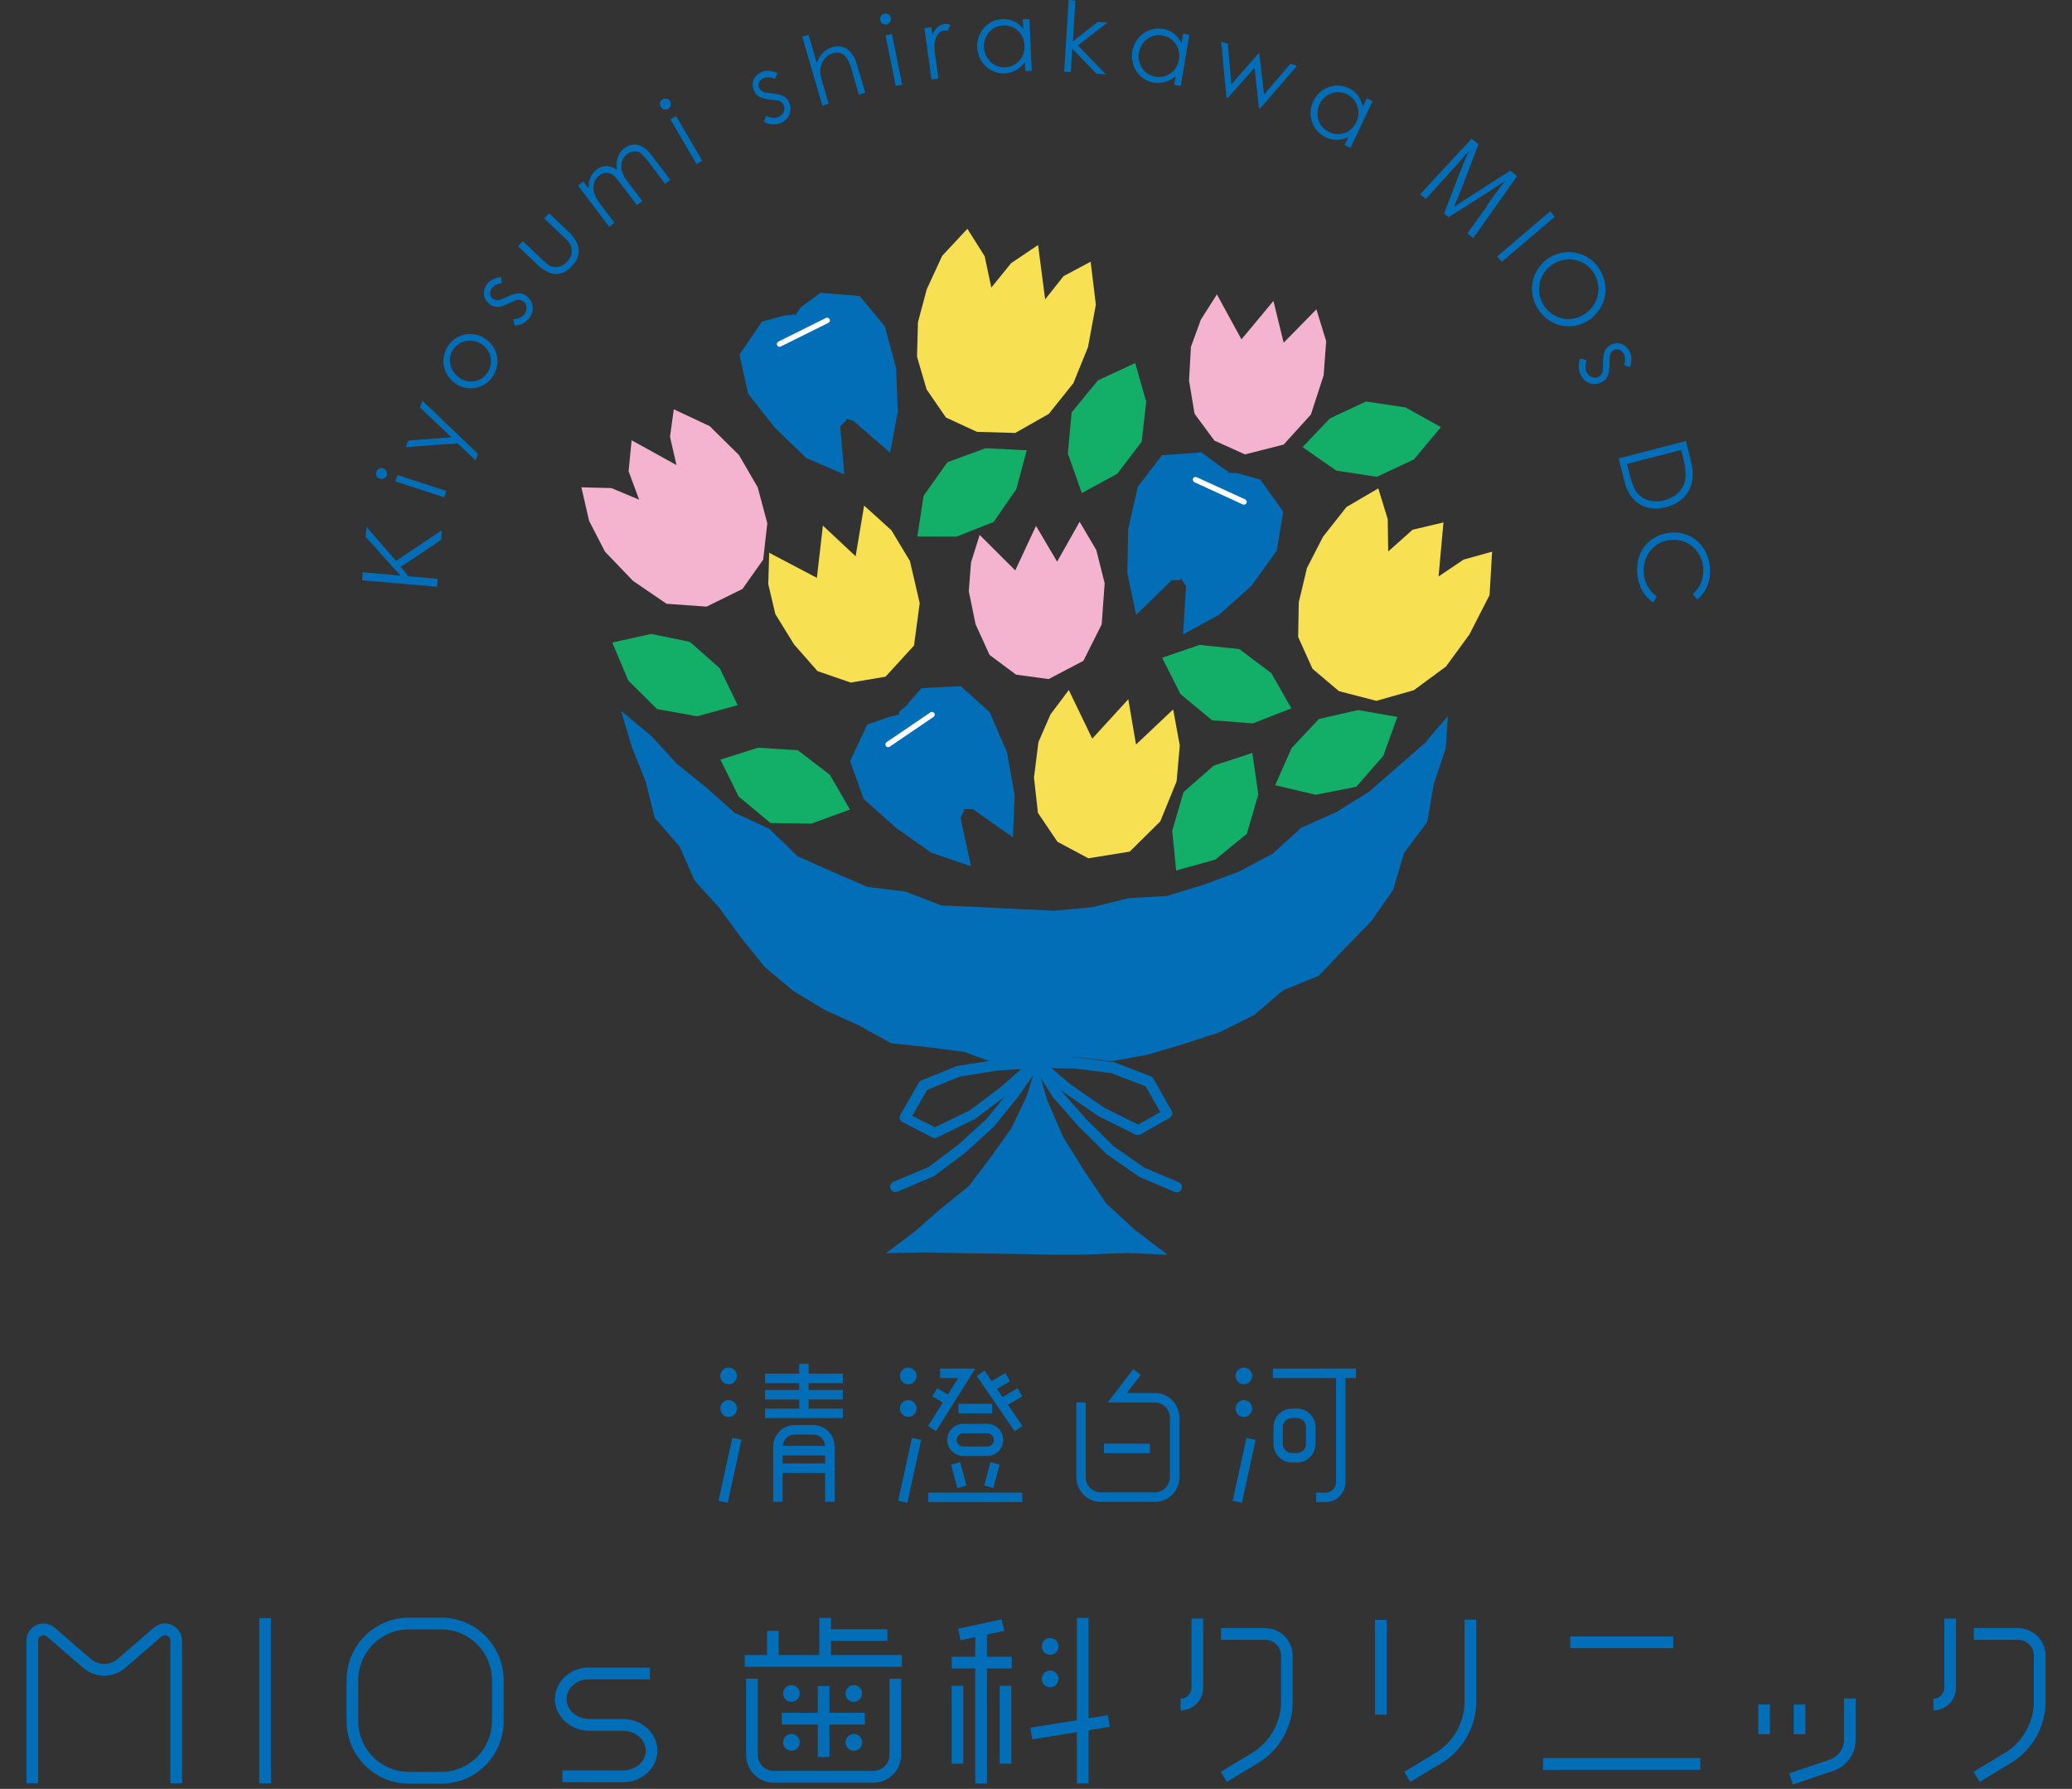<svg width="190" height="164" viewBox="0 0 190 164" fill="none" xmlns="http://www.w3.org/2000/svg">
<rect x="0" y="0" width="190" height="164" fill="#333333" stroke="none"/>
<g clip-path="url(#clip0_13896_251)">
<path d="M130.806 67.994L128.164 70.295L125.522 72.597L122.548 74.447L119.343 75.874L116.702 78.263L113.612 79.909L110.335 81.118L107 82.137L103.492 82.341L100.143 83.171L96.707 83.492L93.257 83.332L89.821 83.157L86.328 83.011L83.065 81.744L79.543 81.307L76.324 79.923L73.133 78.496L70.549 75.99L67.373 74.519L64.76 72.189L62.061 70.018L59.708 67.455L56.95 65.168L57.946 68.504L59.202 71.635L60.039 74.985L62.321 77.607L63.692 80.724L65.973 83.244L67.965 85.968L70.116 88.634L72.729 90.833L75.645 92.596L78.734 93.994L81.723 95.64L85.144 96.004L88.45 96.441L90.688 97.271L87.771 97.723L84.494 99.048C84.393 99.092 84.307 99.165 84.263 99.252L82.56 102.195C82.488 102.311 82.473 102.442 82.517 102.573C82.56 102.704 82.647 102.806 82.762 102.865L85.49 104.278C85.49 104.278 85.635 104.336 85.707 104.336C85.779 104.336 85.851 104.321 85.909 104.292L89.403 102.588L92.117 100.549L90.428 102.617L87.858 104.948L85.159 106.987L81.925 108.341C81.679 108.443 81.564 108.735 81.665 108.982C81.737 109.172 81.925 109.288 82.112 109.288C82.17 109.288 82.242 109.288 82.3 109.245L85.635 107.832L88.479 105.705L91.135 103.287L93.387 100.52L94.759 98.539L94.152 100.49L92.737 103.447L90.832 106.113L88.84 108.735L86.284 110.803L83.83 112.944L81.246 114.882L84.927 114.809L88.609 114.896L92.29 114.94L95.971 115.013H99.652L103.348 114.867L107.073 115.027L104.128 112.799L101.443 110.337L99.407 107.322L97.487 104.234L96.043 100.898L95.423 98.801L96.592 100.636L98.945 103.302L101.515 105.836L104.474 107.89L107.708 109.274C107.708 109.274 107.838 109.317 107.895 109.317C108.083 109.317 108.256 109.201 108.343 109.026C108.444 108.778 108.343 108.487 108.083 108.385L104.936 107.045L102.121 105.093L99.638 102.632L97.343 100.039L97.242 99.879L97.603 100.185L100.778 102.355L104.128 104.015C104.128 104.015 104.272 104.059 104.344 104.059C104.431 104.059 104.503 104.044 104.575 104.001L107.246 102.486C107.361 102.428 107.434 102.311 107.477 102.195C107.506 102.064 107.491 101.932 107.434 101.83L105.773 98.888C105.716 98.786 105.629 98.713 105.528 98.67L102.121 97.373L98.555 96.922H98.339L98.483 96.878L101.962 97.286L105.355 96.66L108.661 95.669L111.938 94.591L115.013 93.033L117.654 90.79L120.931 89.449L123.328 86.93L125.753 84.439L127.745 81.584L128.756 78.175L130.878 75.35L131.47 71.883L132.567 68.62L132.769 65.649L130.806 67.921V67.994ZM88.912 101.801L85.722 103.345L83.657 102.282L85.014 99.922L88.031 98.684L91.51 98.145L93.632 98L91.9 99.558L88.926 101.801H88.912ZM101.904 98.378L105.052 99.587L106.394 101.947L104.373 103.098L101.313 101.583L98.238 99.471L96.419 97.927L98.526 97.956L101.933 98.378H101.904Z" fill="#036EB8"/>
<path d="M55.477 50.573L54.019 47.747L53.312 44.674L56.069 44.747L58.61 45.81L57.642 43.203L57.917 40.362L62.031 42.635L61.439 40.042L61.786 37.522L65.077 39.066L67.762 41.717L69.48 44.674L70.361 47.966L69.985 51.301L68.08 53.996L64.788 55.613L61.121 55.351L58.047 53.253L55.477 50.573Z" fill="#F4B4D0"/>
<path d="M84.984 26.51L86.399 23.451L88.708 20.975L90.296 23.495L90.903 26.364L92.722 24.121L95.19 22.461L95.84 27.442L97.529 25.316L100.012 23.99L100.488 27.938L99.767 31.827L98.424 35.133L96.172 37.944L93.097 39.692L89.589 39.59L86.745 38.279L84.969 35.701L84.089 32.701L84.175 29.54L84.984 26.51Z" fill="#F7E052"/>
<path d="M88.838 54.2L89.04 51.563L89.834 49.043L93.097 52.292L95.002 48.213L96.937 51.49L99.001 47.834L100.531 50.427L101.296 53.471L101.022 57.244L99.347 60.58L96.157 62.255L93.169 61.847L90.743 60.041L89.459 57.23L88.838 54.2Z" fill="#F4B4D0"/>
<path d="M109.207 31.797L110.117 29.307L111.589 26.991L113.841 31.113L116.772 27.588L117.71 31.419L120.713 28.36L121.608 31.273L121.377 34.405L120.208 38.002L117.71 40.755L114.159 41.658L111.358 40.391L109.539 37.93L109.034 34.885L109.207 31.797Z" fill="#F4B4D0"/>
<path d="M71.097 56.297L70.447 53.544L70.534 50.675L74.908 52.976L75.457 48.184L78.459 50.995L79.239 46.349L81.736 48.606L83.44 51.432L84.335 55.292L83.815 59.181L81.202 62.036L78.012 62.575L74.966 61.526L72.815 59.079L71.097 56.297Z" fill="#F7E052"/>
<path d="M95.221 68.037L96.332 65.489L98.007 63.26L100.158 67.717L103.464 64.105L104.171 68.256L107.578 65.037L108.184 68.343L107.896 71.621L106.394 75.306L103.594 78.073L99.797 78.685L96.967 77.17L95.177 74.519L94.816 71.286L95.221 68.037Z" fill="#F7E052"/>
<path d="M121.32 49.204L123.471 46.48L126.387 44.776L127.253 47.587L127.297 50.558L129.534 48.563L132.364 47.893L131.916 52.845L134.211 51.301L136.824 50.573L136.593 54.549L134.746 58.162L132.595 61.104L129.65 63.274L126.214 64.25L122.778 63.362L120.353 61.308L119.039 58.395L119.097 55.205L119.847 52.073L121.32 49.204Z" fill="#F7E052"/>
<path d="M88.42 74.301L88.074 74.971L89.041 79.413L85.374 78.161L82.141 75.874L79.181 73.223L77.954 69.771L79.528 66.421L81.592 65.707L82.501 65.489L82.429 65.372L82.386 65.314L83.064 64.731L84.494 63.085L88.103 62.91L90.759 65.299L92.332 68.955L93.04 72.888L92.881 76.763L89.2 74.17L88.319 74.184L88.42 74.301Z" fill="#036EB8"/>
<path d="M81.432 68.504C81.345 68.504 81.273 68.46 81.23 68.387C81.158 68.271 81.186 68.11 81.302 68.037L85.33 65.299C85.445 65.226 85.604 65.255 85.676 65.372C85.748 65.489 85.719 65.649 85.604 65.722L81.576 68.46C81.576 68.46 81.49 68.504 81.432 68.504Z" fill="white"/>
<path d="M77.507 38.367L78.257 38.585L81.621 41.498L82.329 37.74L82.17 33.735L81.13 29.904L78.82 27.136L75.226 26.845L73.45 28.156L72.916 28.928L72.829 28.753L72.873 28.84L71.992 28.913L69.87 29.481L67.806 32.526L68.614 36.109L71.068 39.226L73.941 41.994L77.42 43.494L77.045 39.095L77.608 38.512L77.507 38.367Z" fill="#036EB8"/>
<path d="M71.474 31.797C71.387 31.797 71.3 31.739 71.257 31.652C71.199 31.521 71.257 31.375 71.373 31.317L75.747 29.146C75.862 29.088 76.021 29.146 76.079 29.263C76.136 29.394 76.079 29.54 75.963 29.598L71.589 31.768C71.589 31.768 71.517 31.797 71.474 31.797Z" fill="white"/>
<path d="M108.255 52.976L108.761 53.734L108.486 58.162L111.778 56.37L114.752 53.705L117.076 50.486L117.668 46.902L115.575 43.975L113.481 43.377L112.601 43.334L112.644 43.246L111.908 42.751L110.175 41.469L106.552 41.731L104.329 44.645L103.448 48.534L103.376 52.525L104.184 56.37L107.447 53.18H108.212L108.255 52.976Z" fill="#036EB8"/>
<path d="M114.073 46.276C114.073 46.276 114.001 46.276 113.972 46.247L109.526 44.208C109.396 44.149 109.353 44.004 109.396 43.873C109.454 43.742 109.598 43.698 109.728 43.742L114.175 45.781C114.304 45.839 114.348 45.985 114.304 46.116C114.261 46.203 114.175 46.261 114.073 46.261V46.276Z" fill="white"/>
<path d="M126.244 43.712L122.534 43.144L119.444 40.989L121.956 38.352L125.262 36.808L128.871 37.347L132.134 39.153L129.651 42.125L126.244 43.712Z" fill="#13AE67"/>
<path d="M124.366 72.131L120.642 72.859L116.932 71.985L118.433 68.591L120.945 65.911L124.525 65.095L128.134 65.722L126.849 69.29L124.366 72.131Z" fill="#13AE67"/>
<path d="M98.265 37.813L100.676 34.871L104.098 33.283L105.108 36.837L104.69 40.493L102.452 43.435L99.204 45.198L97.919 41.586L98.265 37.813Z" fill="#13AE67"/>
<path d="M111.142 66.027L108.254 63.639L106.565 60.303L109.987 59.123L113.639 59.502L116.584 61.716L118.418 64.935L114.881 66.319L111.142 66.027Z" fill="#13AE67"/>
<path d="M86.876 42.372L90.383 41.09L94.151 41.28L93.198 44.834L91.12 47.849L87.727 49.189H84.118L84.696 45.446L86.876 42.372Z" fill="#13AE67"/>
<path d="M70.65 75.452L67.734 73.019L66.06 69.64L69.51 68.547L73.162 68.78L76.093 71.024L77.941 74.213L74.404 75.51L70.65 75.452Z" fill="#13AE67"/>
<path d="M60.255 65.008L57.613 62.386L56.141 58.905L59.706 58.118L63.272 58.846L66.001 61.264L67.646 64.644L63.936 65.663L60.255 65.008Z" fill="#13AE67"/>
<path d="M114.333 76.442L111.446 78.802L107.851 79.807L107.49 76.165L108.53 72.611L111.316 70.179L114.838 69.028L115.387 72.83L114.333 76.442Z" fill="#13AE67"/>
<path d="M33.202 53.195L33.26 52.467L36.739 52.772C36.493 52.51 36.277 52.277 36.089 52.073L33.534 49.218L33.606 48.301L36.32 51.418L40.521 48.606L40.449 49.495L36.739 51.971L37.461 52.831L40.131 53.064L40.074 53.792L33.188 53.195H33.202Z" fill="#036EB8"/>
<path d="M35.137 42.926C35.397 43.013 35.541 43.305 35.469 43.567C35.382 43.829 35.093 43.975 34.833 43.887C34.559 43.8 34.429 43.509 34.516 43.261C34.602 42.999 34.877 42.839 35.137 42.926ZM36.263 44.135L36.45 43.552L40.925 45.009L40.738 45.592L36.263 44.135Z" fill="#036EB8"/>
<path d="M37.214 41.003L37.43 40.391L41.386 40.086L38.513 37.347L38.73 36.735L43.826 41.6L43.609 42.212L41.963 40.639L37.214 40.989V41.003Z" fill="#036EB8"/>
<path d="M44.317 30.938C45.486 31.579 45.992 33.05 45.313 34.303C44.635 35.556 43.148 35.934 41.978 35.293C40.795 34.638 40.289 33.167 40.968 31.914C41.646 30.661 43.148 30.283 44.331 30.938H44.317ZM42.267 34.74C43.177 35.235 44.274 34.958 44.794 34.011C45.299 33.079 44.938 31.972 44.028 31.477C43.105 30.967 41.95 31.288 41.473 32.176C40.982 33.079 41.358 34.215 42.282 34.725L42.267 34.74Z" fill="#036EB8"/>
<path d="M47.088 29.277C47.535 29.234 47.882 29.074 48.098 28.797C48.373 28.418 48.344 27.894 47.983 27.632C47.766 27.471 47.463 27.442 47.218 27.559C46.092 28.083 45.557 28.374 44.893 27.879C44.287 27.428 44.229 26.67 44.648 26.073C44.951 25.651 45.384 25.49 45.933 25.388L46.02 25.942C45.63 26.015 45.312 26.131 45.096 26.437C44.865 26.758 44.893 27.18 45.182 27.384C45.37 27.53 45.673 27.559 45.904 27.471C47.059 26.976 47.607 26.627 48.286 27.136C48.878 27.573 49.066 28.433 48.56 29.117C48.257 29.54 47.737 29.831 47.189 29.846L47.059 29.277H47.088Z" fill="#036EB8"/>
<path d="M49.919 20.014L50.352 19.548L52.127 21.237C53.282 22.33 53.369 23.408 52.445 24.398C51.521 25.389 50.438 25.374 49.283 24.267L47.508 22.577L47.941 22.111L49.615 23.699C49.976 24.049 50.28 24.325 50.568 24.427C51.074 24.602 51.608 24.427 52.012 23.99C52.315 23.67 52.459 23.276 52.431 22.927C52.402 22.373 52.055 22.067 51.564 21.601L49.89 20.014H49.919Z" fill="#036EB8"/>
<path d="M58.883 18.441L58.407 18.805L56.934 16.867C56.718 16.576 56.501 16.358 56.371 16.197C56.039 15.804 55.433 15.702 54.942 16.081C54.61 16.343 54.408 16.751 54.408 17.203C54.408 17.756 54.697 18.237 55.13 18.819L56.343 20.422L55.866 20.786L53.008 17.013L53.484 16.649L53.975 17.29C53.946 16.547 54.163 15.964 54.697 15.556C55.274 15.12 55.91 15.105 56.574 15.556C56.444 14.697 56.703 14.012 57.252 13.59C58.032 12.993 58.956 13.168 59.764 14.246L61.467 16.489L60.991 16.853L59.432 14.784C59.215 14.508 59.013 14.318 58.898 14.173C58.623 13.852 58.032 13.736 57.512 14.114C57.05 14.479 56.848 15.076 57.035 15.702C57.151 16.096 57.382 16.445 57.656 16.795L58.912 18.441H58.883Z" fill="#036EB8"/>
<path d="M61.438 9.278C61.582 9.512 61.496 9.832 61.265 9.978C61.034 10.123 60.716 10.036 60.586 9.788C60.442 9.541 60.529 9.235 60.759 9.104C60.99 8.958 61.308 9.031 61.452 9.278H61.438ZM61.481 10.954L62.001 10.648L64.397 14.741L63.878 15.047L61.481 10.954Z" fill="#036EB8"/>
<path d="M70.26 10.619C70.664 10.822 71.039 10.866 71.371 10.735C71.804 10.56 72.05 10.094 71.876 9.672C71.775 9.41 71.53 9.235 71.27 9.206C70.043 9.06 69.437 9.031 69.119 8.259C68.83 7.56 69.177 6.875 69.841 6.598C70.317 6.409 70.765 6.482 71.284 6.7L71.068 7.225C70.707 7.079 70.375 7.021 70.014 7.166C69.653 7.312 69.466 7.691 69.596 8.026C69.682 8.244 69.927 8.434 70.173 8.477C71.415 8.652 72.064 8.652 72.382 9.439C72.656 10.123 72.382 10.954 71.602 11.274C71.111 11.478 70.534 11.449 70.058 11.172L70.245 10.619H70.26Z" fill="#036EB8"/>
<path d="M73.564 3.365L74.142 3.19L74.893 5.768C75.181 5.011 75.643 4.53 76.307 4.326C77.289 4.035 78.184 4.53 78.574 5.885L79.339 8.507L78.761 8.681L78.04 6.205C77.722 5.127 77.231 4.632 76.351 4.894C75.86 5.04 75.528 5.375 75.34 5.87C75.138 6.409 75.21 6.875 75.427 7.604L75.99 9.512L75.412 9.686L73.564 3.365Z" fill="#036EB8"/>
<path d="M81.692 1.646C81.75 1.923 81.562 2.185 81.303 2.243C81.028 2.301 80.768 2.112 80.711 1.85C80.653 1.573 80.841 1.311 81.1 1.253C81.375 1.194 81.635 1.369 81.692 1.646ZM81.201 3.234L81.793 3.117L82.732 7.764L82.14 7.88L81.201 3.234Z" fill="#036EB8"/>
<path d="M85.488 3.175C85.763 2.607 86.109 2.272 86.586 2.199C86.86 2.156 87.004 2.229 87.149 2.287L86.903 2.84C86.831 2.811 86.701 2.782 86.571 2.797C86.138 2.855 85.792 3.292 85.705 3.962C85.662 4.268 85.705 4.763 85.806 5.404L86.051 7.196L85.416 7.283L84.767 2.578L85.402 2.491L85.503 3.175H85.488Z" fill="#036EB8"/>
<path d="M93.804 1.777L94.396 1.748L94.612 6.496L94.02 6.525L93.977 5.71C93.486 6.365 92.865 6.686 92.129 6.729C90.758 6.788 89.675 5.681 89.603 4.341C89.545 2.986 90.556 1.806 91.913 1.748C92.678 1.719 93.342 2.01 93.833 2.651L93.789 1.792L93.804 1.777ZM90.224 4.326C90.267 5.36 91.104 6.22 92.158 6.176C93.125 6.132 94.006 5.36 93.948 4.18C93.905 3.088 93.053 2.287 91.999 2.33C90.917 2.374 90.18 3.306 90.224 4.326Z" fill="#036EB8"/>
<path d="M98.006 0L98.612 0.044L98.381 3.787L100.662 2.01L101.557 2.068L98.843 4.166L101.413 6.817L100.546 6.759L98.323 4.472L98.193 6.613L97.587 6.569L97.991 0L98.006 0Z" fill="#036EB8"/>
<path d="M108.471 3.088L109.062 3.19L108.268 7.88L107.677 7.778L107.806 6.977C107.2 7.501 106.507 7.691 105.785 7.574C104.428 7.341 103.606 6.03 103.837 4.69C104.068 3.35 105.309 2.418 106.652 2.651C107.402 2.782 107.98 3.219 108.341 3.947L108.485 3.088H108.471ZM104.428 4.807C104.255 5.826 104.89 6.846 105.93 7.035C106.883 7.196 107.908 6.627 108.11 5.477C108.297 4.399 107.633 3.438 106.594 3.248C105.526 3.059 104.602 3.816 104.443 4.821L104.428 4.807Z" fill="#036EB8"/>
<path d="M111.979 3.816L112.586 4.006L112.918 7.735L115.386 4.909L115.487 4.938L115.906 8.681L118.331 5.841L118.938 6.03L115.56 9.934L115.444 9.905L115.04 6.205L112.586 8.987L112.47 8.944L111.979 3.802V3.816Z" fill="#036EB8"/>
<path d="M125.334 9.016L125.868 9.279L123.833 13.561L123.299 13.299L123.645 12.57C122.909 12.905 122.202 12.905 121.538 12.57C120.296 11.973 119.849 10.473 120.44 9.264C121.018 8.04 122.461 7.487 123.689 8.084C124.381 8.419 124.815 9.002 124.959 9.803L125.334 9.016ZM121.003 9.555C120.556 10.488 120.902 11.653 121.855 12.104C122.721 12.527 123.862 12.265 124.367 11.201C124.843 10.211 124.454 9.104 123.501 8.638C122.519 8.172 121.436 8.638 121.003 9.555Z" fill="#036EB8"/>
<path d="M136.348 18.834C137.026 17.887 137.56 17.144 138.022 16.591H138.008C137.358 17.028 136.737 17.435 135.914 17.96L132.825 19.912L132.421 19.577L133.691 16.256C134.067 15.294 134.355 14.581 134.702 13.852H134.687C134.153 14.464 133.489 15.221 132.782 15.993L130.746 18.237L130.227 17.814L134.947 12.716L135.568 13.226L134.225 16.765C133.893 17.625 133.634 18.251 133.33 18.936L133.359 18.965C133.994 18.513 134.5 18.193 135.308 17.683L138.498 15.644L139.105 16.154L135.092 21.834L134.557 21.397L136.376 18.878L136.348 18.834Z" fill="#036EB8"/>
<path d="M142.151 19.373L142.57 19.868L137.705 24.005L137.286 23.509L142.151 19.373Z" fill="#036EB8"/>
<path d="M145.877 29.219C144.376 30.355 142.326 30.079 141.185 28.549C140.001 26.976 140.377 24.908 141.806 23.815C143.322 22.665 145.386 22.956 146.498 24.427C147.667 25.986 147.393 28.054 145.877 29.205V29.219ZM142.21 24.354C140.954 25.316 140.81 26.991 141.676 28.156C142.571 29.35 144.217 29.642 145.487 28.666C146.772 27.69 146.873 25.971 146.021 24.835C145.17 23.713 143.509 23.364 142.21 24.354Z" fill="#036EB8"/>
<path d="M145.5 33.021C145.341 33.458 145.341 33.837 145.5 34.143C145.717 34.55 146.208 34.754 146.597 34.536C146.843 34.405 146.987 34.143 146.987 33.88C147.002 32.628 146.973 32.016 147.695 31.623C148.344 31.273 149.066 31.535 149.412 32.176C149.658 32.628 149.629 33.094 149.47 33.647L148.936 33.487C149.037 33.108 149.066 32.773 148.878 32.424C148.691 32.074 148.301 31.929 147.983 32.089C147.767 32.205 147.608 32.468 147.608 32.715C147.565 33.982 147.637 34.623 146.886 35.031C146.237 35.381 145.385 35.191 144.981 34.434C144.735 33.968 144.692 33.385 144.908 32.875L145.471 33.006L145.5 33.021Z" fill="#036EB8"/>
<path d="M154.596 40.435L154.986 41.965C155.159 42.649 155.289 43.29 155.188 43.975C155.029 45.213 154.134 46.145 152.777 46.495C151.016 46.946 149.485 46.189 148.98 44.193L148.432 42.023L154.596 40.435ZM149.413 43.421C149.716 44.601 150.005 45.358 150.828 45.737C151.348 45.985 151.954 46.028 152.604 45.868C153.224 45.708 153.744 45.388 154.105 44.936C154.726 44.149 154.654 43.217 154.322 41.877L154.163 41.251L149.197 42.533L149.428 43.45L149.413 43.421Z" fill="#036EB8"/>
<path d="M155.23 54.462C155.923 53.85 156.241 53.02 156.183 52.102C156.082 50.588 154.884 49.379 153.267 49.495C151.693 49.597 150.625 50.893 150.726 52.51C150.784 53.399 151.202 54.142 151.924 54.695L151.578 55.234C150.712 54.622 150.206 53.69 150.134 52.51C149.99 50.369 151.405 48.956 153.267 48.825C155.144 48.694 156.659 50.063 156.804 52.059C156.876 53.239 156.486 54.258 155.649 54.957L155.23 54.477V54.462Z" fill="#036EB8"/>
<path d="M15.781 148.979C15.22 148.716 14.581 148.808 14.112 149.216L10.799 152.079C10.081 152.697 9.038 152.697 8.32 152.079L5.007 149.216C4.538 148.808 3.899 148.723 3.338 148.979C2.777 149.243 2.425 149.789 2.425 150.414V163.482H3.494V150.414C3.494 150.118 3.716 149.993 3.781 149.96C3.847 149.927 4.088 149.841 4.31 150.032L7.623 152.895C8.744 153.862 10.375 153.862 11.496 152.895L14.809 150.032C15.031 149.841 15.273 149.927 15.338 149.96C15.403 149.993 15.625 150.118 15.625 150.414V163.482H16.694V150.414C16.694 149.789 16.342 149.243 15.781 148.979Z" fill="#036EB8"/>
<path d="M40.492 148.302H37.473C34.329 148.302 31.779 150.881 31.779 154.046V157.771C31.779 160.942 34.336 163.515 37.473 163.515H40.492C43.636 163.515 46.186 160.936 46.186 157.771V154.046C46.186 150.875 43.629 148.302 40.492 148.302ZM45.116 157.771C45.116 160.344 43.042 162.436 40.492 162.436H37.473C34.923 162.436 32.849 160.344 32.849 157.771V154.046C32.849 151.473 34.923 149.381 37.473 149.381H40.492C43.042 149.381 45.116 151.473 45.116 154.046V157.771Z" fill="#036EB8"/>
<path d="M24.846 148.348H23.776V163.482H24.846V148.348Z" fill="#036EB8"/>
<path d="M57.128 157.593H54.043C52.895 157.593 51.956 156.777 51.956 155.777C51.956 154.777 52.863 153.961 53.9 153.961H59.6V152.882H53.9C52.269 152.882 50.887 154.211 50.887 155.777C50.887 157.343 52.302 158.672 54.043 158.672H57.128C58.276 158.672 59.215 159.488 59.215 160.488C59.215 161.489 58.282 162.305 57.128 162.305H51.572V163.384H57.128C58.869 163.384 60.284 162.087 60.284 160.488C60.284 158.889 58.869 157.593 57.128 157.593Z" fill="#036EB8"/>
<path d="M76.198 150.434H81.37V149.361H76.198V148.328H75.128V151.723H71.404V149.512H70.335V151.723H68.287V152.803H82.7V151.723H76.198V150.434Z" fill="#036EB8"/>
<path d="M71.685 158.1H74.991V161.074H76.061V158.1H79.302V157.021H76.061V154.566H74.991V157.021H71.685V158.1Z" fill="#036EB8"/>
<path d="M81.565 160.87C81.565 161.686 80.906 162.351 80.097 162.351H70.954C70.145 162.351 69.487 161.686 69.487 160.87V153.895H68.417V160.87C68.417 162.285 69.558 163.43 70.954 163.43H80.097C81.499 163.43 82.634 162.278 82.634 160.87V153.895H81.565V160.87Z" fill="#036EB8"/>
<path d="M90.5 149.848L92.078 149.512L91.85 148.453L87.858 149.315L88.08 150.374L89.43 150.078V151.881H87.272V152.96H89.43V163.496H90.5V152.96H92.776V151.881H90.5V149.848Z" fill="#036EB8"/>
<path d="M88.335 154.546H87.266V161.686H88.335V154.546Z" fill="#036EB8"/>
<path d="M92.737 154.546H91.667V161.686H92.737V154.546Z" fill="#036EB8"/>
<path d="M101.592 157.238L99.818 157.527V148.328H98.749V157.705L94.49 158.389L94.66 159.455L98.749 158.797V163.496H99.818V158.62L101.762 158.304L101.592 157.238Z" fill="#036EB8"/>
<path d="M109.262 154.711C109.262 155.27 108.812 155.724 108.258 155.724V156.803C109.399 156.803 110.332 155.862 110.332 154.711V148.381H109.262V154.711Z" fill="#036EB8"/>
<path d="M116.032 149.256H111.962V150.335H116.032C116.827 150.335 117.473 150.986 117.473 151.789V155.974C117.473 157.896 116.456 159.705 114.825 160.692L111.949 162.43L112.497 163.357L115.373 161.62C117.33 160.442 118.543 158.277 118.543 155.981V151.796C118.543 150.401 117.414 149.262 116.032 149.262V149.256Z" fill="#036EB8"/>
<path d="M178.294 154.711C178.294 155.27 177.844 155.724 177.29 155.724V156.803C178.431 156.803 179.364 155.862 179.364 154.711V148.381H178.294V154.711Z" fill="#036EB8"/>
<path d="M185.064 149.256H180.995V150.335H185.064C185.86 150.335 186.505 150.986 186.505 151.789V155.974C186.505 157.896 185.488 159.705 183.857 160.692L180.981 162.43L181.529 163.357L184.405 161.62C186.362 160.442 187.575 158.277 187.575 155.981V151.796C187.575 150.401 186.447 149.262 185.064 149.262V149.256Z" fill="#036EB8"/>
<path d="M134.299 155.974C134.299 157.896 133.282 159.705 131.651 160.692L128.775 162.43L129.323 163.357L132.199 161.62C134.156 160.442 135.369 158.277 135.369 155.981V148.486H134.299V155.981V155.974Z" fill="#036EB8"/>
<path d="M127.158 148.506H126.089V157.192H127.158V148.506Z" fill="#036EB8"/>
<path d="M153.434 150.019H143.99V151.098H153.434V150.019Z" fill="#036EB8"/>
<path d="M155.912 161.173H141.499V162.252H155.912V161.173Z" fill="#036EB8"/>
<path d="M165.551 156.264H164.481V158.988H165.551V156.264Z" fill="#036EB8"/>
<path d="M162.303 156.264H161.233V158.988H162.303V156.264Z" fill="#036EB8"/>
<path d="M169.099 159.462C169.099 160.304 168.564 161.054 167.768 161.324L164.07 162.574L164.409 163.594L168.107 162.344C169.34 161.929 170.162 160.771 170.162 159.462V155.711H169.092V159.462H169.099Z" fill="#036EB8"/>
<path d="M67.153 131.809L65.89 137.579L66.73 137.766L67.994 131.996L67.153 131.809Z" fill="#036EB8"/>
<path d="M83.627 131.812L82.363 137.582L83.204 137.77L84.467 132L83.627 131.812Z" fill="#036EB8"/>
<path d="M114.299 131.817L113.035 137.587L113.876 137.774L115.139 132.004L114.299 131.817Z" fill="#036EB8"/>
<path d="M90.975 128.699H87.891V129.568H90.975V128.699Z" fill="#036EB8"/>
<path d="M93.735 136.839H85.126V137.707H93.735V136.839Z" fill="#036EB8"/>
<path d="M88.044 134.048L87.213 134.276L87.789 136.416L88.62 136.188L88.044 134.048Z" fill="#036EB8"/>
<path d="M90.828 134.043L90.253 136.183L91.084 136.411L91.659 134.27L90.828 134.043Z" fill="#036EB8"/>
<path d="M76.531 137.681V132.627C76.531 131.528 75.65 130.64 74.561 130.64H72.872C71.789 130.64 70.902 131.528 70.902 132.627V137.681H71.763V135.036H75.663V137.681H76.524H76.531ZM72.872 131.509H74.561C75.148 131.509 75.624 131.976 75.663 132.555H71.776C71.815 131.969 72.291 131.509 72.878 131.509H72.872ZM71.763 134.167V133.43H75.663V134.167H71.763Z" fill="#036EB8"/>
<path d="M77.287 129.133H74.15V128.298H77.287V127.429H74.15V126.804H77.287V125.929H74.15V125.027H73.289V125.929H70.152V126.804H73.289V127.429H70.152V128.298H73.289V129.133H70.152V130.002H77.287V129.133Z" fill="#036EB8"/>
<path d="M85.83 131.2L89.43 125.468H86.208V126.337H87.865L86.919 127.844L85.941 127.258L85.497 128.008L86.456 128.581L85.1 130.732L85.83 131.2Z" fill="#036EB8"/>
<path d="M93.741 128.008L93.311 127.258L91.935 128.074L91.419 127.33L92.62 126.62L92.189 125.869L90.93 126.613L90.272 125.652L89.567 126.146L93.043 131.213L93.754 130.719L92.424 128.785L93.741 128.008Z" fill="#036EB8"/>
<path d="M90.532 130.528H88.321C87.513 130.528 86.86 131.193 86.86 132.002C86.86 132.812 87.519 133.476 88.321 133.476H90.532C91.341 133.476 91.993 132.812 91.993 132.002C91.993 131.193 91.334 130.528 90.532 130.528ZM90.532 132.608H88.321C87.989 132.608 87.721 132.338 87.721 132.002C87.721 131.667 87.989 131.397 88.321 131.397H90.532C90.865 131.397 91.132 131.667 91.132 132.002C91.132 132.338 90.865 132.608 90.532 132.608Z" fill="#036EB8"/>
<path d="M118.941 129.133H118.464C117.532 129.133 116.775 129.897 116.775 130.838V132.371C116.775 133.312 117.532 134.075 118.464 134.075H118.941C119.873 134.075 120.63 133.312 120.63 132.371V130.838C120.63 129.897 119.873 129.133 118.941 129.133ZM119.762 132.371C119.762 132.831 119.391 133.206 118.934 133.206H118.458C118.001 133.206 117.63 132.831 117.63 132.371V130.838C117.63 130.377 118.001 130.002 118.458 130.002H118.934C119.391 130.002 119.762 130.377 119.762 130.838V132.371Z" fill="#036EB8"/>
<path d="M105.447 132.351H101.234V133.22H105.447V132.351Z" fill="#036EB8"/>
<path d="M105.891 127.705H103.328L104.606 126.047L103.928 125.514L101.573 128.574H105.897C106.66 128.574 107.273 129.199 107.273 129.962V135.424C107.273 136.194 106.654 136.813 105.897 136.813H100.934C100.171 136.813 99.558 136.187 99.558 135.424V128.567H98.697V135.424C98.697 136.668 99.702 137.688 100.941 137.688H105.904C107.136 137.688 108.147 136.674 108.147 135.424V129.962C108.147 128.719 107.143 127.699 105.904 127.699L105.891 127.705Z" fill="#036EB8"/>
<path d="M116.717 126.337H122.508V135.885C122.508 136.411 122.084 136.839 121.562 136.839H120.695V137.707H121.562C122.56 137.707 123.375 136.885 123.375 135.878V126.33H124.341V125.462H116.723V126.33L116.717 126.337Z" fill="#036EB8"/>
<path d="M73.335 155.25C73.335 154.829 72.989 154.481 72.572 154.481C72.154 154.481 71.809 154.829 71.809 155.25C71.809 155.672 72.154 156.02 72.572 156.02C72.989 156.02 73.335 155.672 73.335 155.25Z" fill="#036EB8"/>
<path d="M71.809 159.732C71.809 160.153 72.154 160.502 72.572 160.502C72.989 160.502 73.335 160.153 73.335 159.732C73.335 159.311 72.989 158.962 72.572 158.962C72.154 158.962 71.809 159.311 71.809 159.732Z" fill="#036EB8"/>
<path d="M79.054 155.25C79.054 154.829 78.709 154.481 78.291 154.481C77.874 154.481 77.528 154.829 77.528 155.25C77.528 155.672 77.874 156.02 78.291 156.02C78.709 156.02 79.054 155.672 79.054 155.25Z" fill="#036EB8"/>
<path d="M96.297 151.704C96.719 151.704 97.06 151.359 97.06 150.934C97.06 150.509 96.719 150.164 96.297 150.164C95.876 150.164 95.534 150.509 95.534 150.934C95.534 151.359 95.876 151.704 96.297 151.704Z" fill="#036EB8"/>
<path d="M96.297 154.685C96.715 154.685 97.06 154.336 97.06 153.915C97.06 153.494 96.715 153.145 96.297 153.145C95.88 153.145 95.534 153.494 95.534 153.915C95.534 154.336 95.88 154.685 96.297 154.685Z" fill="#036EB8"/>
<path d="M66.813 126.909C67.23 126.909 67.576 126.56 67.576 126.139C67.576 125.718 67.23 125.369 66.813 125.369C66.395 125.369 66.05 125.718 66.05 126.139C66.05 126.56 66.395 126.909 66.813 126.909Z" fill="#036EB8"/>
<path d="M66.813 129.897C67.234 129.897 67.576 129.552 67.576 129.127C67.576 128.702 67.234 128.357 66.813 128.357C66.391 128.357 66.05 128.702 66.05 129.127C66.05 129.552 66.391 129.897 66.813 129.897Z" fill="#036EB8"/>
<path d="M83.287 126.909C83.705 126.909 84.05 126.56 84.05 126.139C84.05 125.718 83.705 125.369 83.287 125.369C82.87 125.369 82.524 125.718 82.524 126.139C82.524 126.56 82.87 126.909 83.287 126.909Z" fill="#036EB8"/>
<path d="M83.287 129.89C83.705 129.89 84.05 129.541 84.05 129.12C84.05 128.699 83.705 128.35 83.287 128.35C82.87 128.35 82.524 128.699 82.524 129.12C82.524 129.541 82.87 129.89 83.287 129.89Z" fill="#036EB8"/>
<path d="M114.063 126.909C114.48 126.909 114.826 126.56 114.826 126.139C114.826 125.718 114.48 125.369 114.063 125.369C113.645 125.369 113.3 125.718 113.3 126.139C113.3 126.56 113.645 126.909 114.063 126.909Z" fill="#036EB8"/>
<path d="M114.063 129.897C114.484 129.897 114.826 129.552 114.826 129.127C114.826 128.702 114.484 128.357 114.063 128.357C113.641 128.357 113.3 128.702 113.3 129.127C113.3 129.552 113.641 129.897 114.063 129.897Z" fill="#036EB8"/>
<path d="M77.535 159.732C77.535 160.153 77.881 160.502 78.298 160.502C78.716 160.502 79.061 160.153 79.061 159.732C79.061 159.311 78.716 158.962 78.298 158.962C77.881 158.962 77.535 159.311 77.535 159.732Z" fill="#036EB8"/>
</g>
<defs>
<clipPath id="clip0_13896_251">
<rect width="190" height="163.594" fill="white"/>
</clipPath>
</defs>
</svg>
